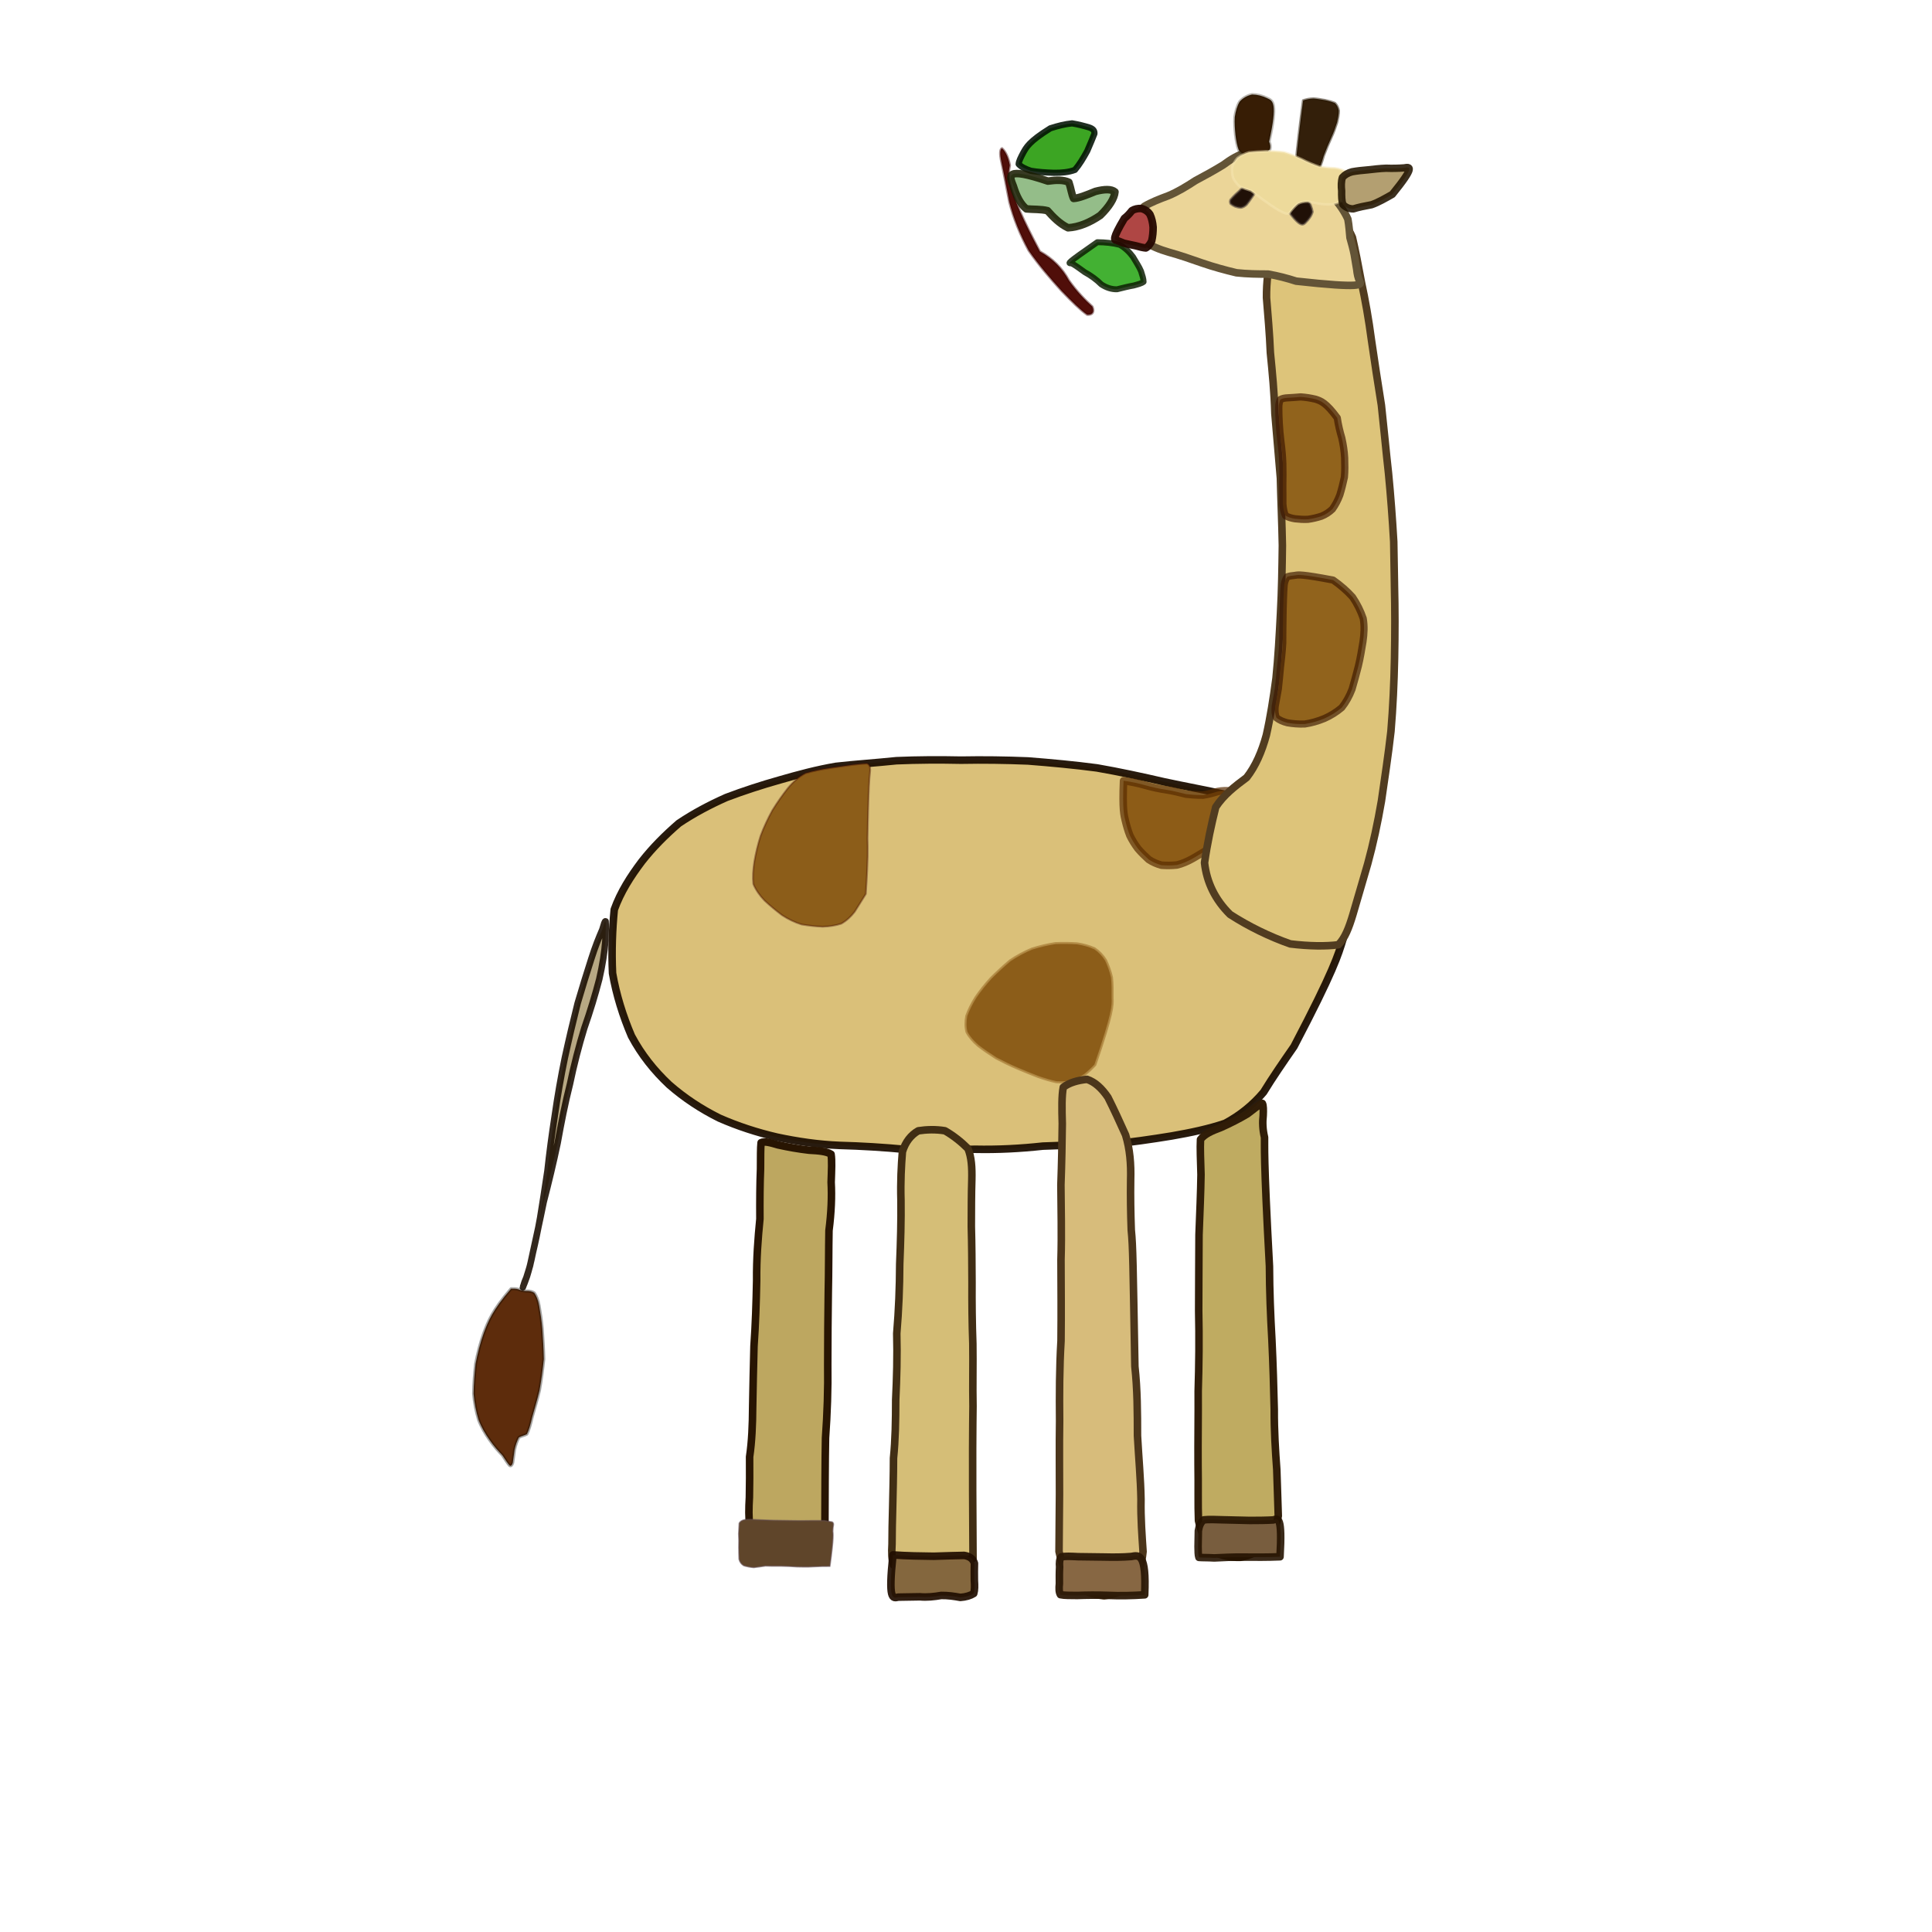 <?xml version="1.0" ?>
<svg xmlns="http://www.w3.org/2000/svg" version="1.1" width="512" height="512" viewBox="0 0 512 512">
  <defs/>
  <g>
    <path d="M 275.566 66.645 C 278.92 68.507 281.517 71.073 283.263 74.311 C 285.332 77.245 287.601 79.557 289.487 81.25 C 290.093 82.691 289.518 83.487 288.122 83.402 C 286.339 82.165 284.069 79.908 281.345 77.085 C 278.388 73.828 275.358 70.322 272.619 66.393 C 270.3 62.125 268.591 57.857 267.483 53.516 C 266.676 49.44 266.03 45.83 265.375 42.883 C 264.936 40.797 264.991 39.564 265.53 39.303 C 266.416 40.059 267.215 41.606 267.62 43.814 C 267.125 46.43 266.334 49.303 275.566 66.645" stroke-width="0.631" fill="rgb(80, 14, 9)" opacity="1.0" stroke="rgb(58, 2, 0)" stroke-opacity="0.445" stroke-linecap="round" stroke-linejoin="round"/>
    <path d="M 278.349 34.005 C 280.298 33.368 282.253 32.876 284.112 32.696 C 285.789 32.973 287.271 33.363 288.617 33.768 C 289.662 34.115 290.105 34.611 290.029 35.441 C 289.583 36.609 288.923 38.17 288.124 40.02 C 287.107 41.877 286.053 43.644 284.861 45.024 C 283.21 45.648 281.306 45.807 279.295 45.789 C 277.161 45.728 275.095 45.575 273.205 45.265 C 271.676 44.752 270.567 44.18 269.961 43.498 C 269.99 42.728 270.513 41.743 271.153 40.514 C 271.959 39.112 272.582 37.573 278.349 34.005" stroke-width="1.641" fill="rgb(60, 165, 35)" opacity="1.0" stroke="rgb(0, 16, 3)" stroke-opacity="0.873" stroke-linecap="round" stroke-linejoin="round"/>
    <path d="M 277.692 47.993 C 279.945 47.677 281.893 47.64 283.26 48.304 C 283.816 49.908 283.991 51.531 284.517 52.587 C 285.908 52.519 287.927 51.689 290.296 50.726 C 292.712 50.092 294.548 50.06 295.478 50.86 C 295.324 52.572 293.946 54.787 291.584 57.083 C 288.793 58.995 285.872 60.207 283.033 60.364 C 280.804 59.292 279.075 57.499 277.599 55.833 C 275.837 55.393 273.892 55.535 272.007 55.357 C 270.47 54.169 269.383 52.008 268.552 49.338 C 267.492 46.627 266.126 44.105 277.692 47.993" stroke-width="2" fill="rgb(148, 189, 137)" opacity="1.0" stroke="rgb(26, 29, 3)" stroke-opacity="0.868" stroke-linecap="round" stroke-linejoin="round"/>
    <path d="M 290.802 64.191 C 292.913 64.201 294.907 64.411 296.734 64.878 C 298.206 65.698 299.328 66.831 300.27 68.099 C 301.04 69.441 301.912 70.708 302.392 71.887 C 302.743 72.998 303.063 73.939 303.059 74.686 C 302.525 75.112 301.576 75.346 300.432 75.662 C 299.108 75.885 297.569 76.282 296.04 76.658 C 294.622 76.703 293.183 76.245 291.847 75.351 C 290.591 74.093 289.099 73.019 287.462 72.124 C 286.104 71.144 284.938 70.268 283.95 69.767 C 283.063 69.765 282.278 70.13 290.802 64.191" stroke-width="1.577" fill="rgb(67, 177, 51)" opacity="1.0" stroke="rgb(11, 29, 2)" stroke-opacity="0.842" stroke-linecap="round" stroke-linejoin="round"/>
    <path d="M 342.918 277.347 C 340.056 281.468 337.303 285.461 334.856 289.451 C 331.948 292.906 328.536 295.621 324.66 297.694 C 320.304 299.174 315.56 300.163 310.546 301.036 C 305.24 301.912 299.72 302.7 294.102 303.278 C 288.333 303.433 282.388 303.463 276.355 303.732 C 270.436 304.377 264.46 304.695 258.362 304.565 C 252.221 304.741 246.139 304.808 240.119 304.618 C 234.201 304.058 228.291 303.699 222.513 303.544 C 216.878 303.32 211.346 302.5 205.935 301.352 C 200.65 300.129 195.527 298.457 190.615 296.299 C 185.812 293.906 181.376 290.997 177.318 287.447 C 173.346 283.714 169.991 279.514 167.351 274.569 C 165.091 269.293 163.313 263.606 162.329 257.917 C 162.058 252.061 162.268 246.394 162.787 241.048 C 164.463 236.366 167.111 232.261 170.091 228.302 C 173.027 224.553 176.326 221.279 179.885 218.196 C 183.795 215.564 188.007 213.329 192.489 211.335 C 197.035 209.616 201.802 208.057 206.66 206.691 C 211.552 205.277 216.478 203.952 221.578 203.091 C 226.814 202.505 232.164 202.16 237.58 201.596 C 243.217 201.362 248.914 201.33 254.675 201.452 C 260.582 201.34 266.528 201.426 272.44 201.663 C 278.548 202.144 284.666 202.706 290.704 203.506 C 296.683 204.544 302.584 205.825 308.532 207.195 C 314.249 208.426 319.771 209.421 325.218 210.633 C 330.31 212.269 334.952 214.309 339.256 216.777 C 343.192 219.62 346.694 222.755 349.718 226.114 C 352.221 229.646 354.149 233.356 355.539 237.187 C 356.286 241.061 356.402 244.987 355.888 248.971 C 354.665 252.939 353.533 257.106 342.918 277.347" stroke-width="2" fill="rgb(218, 192, 121)" opacity="1.0" stroke="rgb(27, 13, 0)" stroke-opacity="0.94" stroke-linecap="round" stroke-linejoin="round"/>
    <path d="M 229.458 236.912 C 228.454 238.485 227.491 240.124 226.5 241.642 C 225.483 242.955 224.333 244.014 222.965 244.789 C 221.47 245.27 219.805 245.548 218.023 245.594 C 216.192 245.53 214.297 245.299 212.432 244.999 C 210.609 244.444 208.863 243.588 207.233 242.529 C 205.635 241.318 204.105 240.048 202.632 238.684 C 201.318 237.327 200.303 235.861 199.638 234.298 C 199.441 232.474 199.565 230.502 199.898 228.349 C 200.271 226.135 200.827 223.786 201.557 221.498 C 202.418 219.18 203.47 216.951 204.673 214.745 C 205.968 212.658 207.327 210.721 208.758 208.9 C 210.149 207.215 211.7 205.846 213.496 204.913 C 215.523 204.335 217.631 203.891 219.851 203.555 C 221.969 203.272 223.96 202.962 225.797 202.711 C 227.414 202.516 228.755 202.382 229.765 202.367 C 230.37 202.593 230.614 203.215 230.617 204.092 C 230.483 205.268 230.364 206.752 230.28 208.503 C 230.216 210.448 230.106 212.615 230.057 214.928 C 230.024 217.246 229.934 219.684 229.906 222.174 C 229.965 224.698 230.099 227.267 229.458 236.912" stroke-width="0.485" fill="rgb(140, 93, 25)" opacity="1.0" stroke="rgb(67, 13, 0)" stroke-opacity="0.376" stroke-linecap="round" stroke-linejoin="round"/>
    <path d="M 290.271 282.231 C 289.406 283.185 288.469 284.029 287.463 284.854 C 286.409 285.546 285.308 286.131 284.062 286.534 C 282.785 286.826 281.417 286.885 279.949 286.802 C 278.417 286.478 276.782 285.983 275.12 285.407 C 273.341 284.715 271.485 283.982 269.607 283.172 C 267.682 282.351 265.798 281.429 264.001 280.487 C 262.278 279.395 260.664 278.312 259.18 277.156 C 257.87 276.029 256.843 274.85 256.139 273.537 C 255.784 272.202 255.784 270.74 256.082 269.203 C 256.672 267.567 257.5 265.904 258.56 264.23 C 259.751 262.508 261.079 260.807 262.62 259.149 C 264.235 257.544 265.903 255.983 267.665 254.511 C 269.533 253.256 271.475 252.218 273.509 251.374 C 275.594 250.744 277.647 250.24 279.713 249.935 C 281.707 249.849 283.639 249.882 285.486 250.005 C 287.181 250.271 288.731 250.702 290.114 251.33 C 291.325 252.144 292.31 253.173 293.099 254.448 C 293.747 255.827 294.305 257.356 294.683 258.989 C 294.887 260.722 294.871 262.563 294.851 264.474 C 294.936 266.394 295.041 268.363 290.271 282.231" stroke-width="0.547" fill="rgb(140, 93, 25)" opacity="1.0" stroke="rgb(178, 139, 70)" stroke-opacity="0.88" stroke-linecap="round" stroke-linejoin="round"/>
    <path d="M 297.754 206.903 C 299.752 207.184 301.596 207.551 303.479 208.096 C 305.355 208.629 307.239 209.033 309.083 209.306 C 310.924 209.575 312.661 210.058 314.293 210.44 C 315.785 210.621 317.347 210.723 318.831 210.704 C 320.252 210.495 321.522 210.135 322.73 209.751 C 323.851 209.521 324.955 209.53 325.954 209.59 C 326.824 209.852 327.599 210.3 328.308 210.816 C 328.815 211.417 329.171 212.158 329.36 212.988 C 329.436 213.883 329.361 214.812 329.089 215.763 C 328.655 216.779 328.054 217.846 327.316 218.877 C 326.446 219.93 325.445 220.968 324.312 221.978 C 323.094 223.027 321.737 223.963 320.381 224.928 C 318.978 225.82 317.528 226.672 316.117 227.493 C 314.718 228.283 313.302 228.9 311.887 229.232 C 310.48 229.379 309.139 229.379 307.82 229.287 C 306.636 228.971 305.5 228.484 304.413 227.768 C 303.439 226.872 302.461 225.946 301.546 224.858 C 300.725 223.753 300.033 222.657 299.439 221.425 C 298.934 220.154 298.542 218.787 298.215 217.411 C 297.907 216.073 297.428 214.729 297.754 206.903" stroke-width="2" fill="rgb(141, 92, 23)" opacity="1.0" stroke="rgb(87, 44, 0)" stroke-opacity="0.699" stroke-linecap="round" stroke-linejoin="round"/>
    <path d="M 218.583 413.241 C 215.626 412.749 212.658 412.251 209.822 411.629 C 207.259 410.968 204.892 410.138 202.723 409.093 C 200.86 407.814 199.501 406.278 198.709 404.443 C 198.377 402.227 198.431 399.671 198.599 396.802 C 198.67 393.583 198.676 389.977 198.653 386.083 C 199.254 382.02 199.432 377.648 199.465 372.83 C 199.528 367.702 199.696 362.325 199.815 356.77 C 200.219 351.021 200.404 345.174 200.52 339.32 C 200.464 333.629 200.872 328.19 201.384 323.03 C 201.353 318.173 201.385 313.673 201.549 309.755 C 201.569 306.574 201.536 304.26 201.697 302.82 C 202.56 302.38 204.058 302.777 206.213 303.415 C 208.881 304.009 211.693 304.504 214.44 304.816 C 216.963 304.942 218.997 305.113 220.241 305.879 C 220.507 307.561 220.363 310.087 220.262 313.322 C 220.467 317.073 220.302 321.344 219.688 326.093 C 219.59 331.229 219.63 336.762 219.5 342.654 C 219.413 348.8 219.372 355.099 219.361 361.545 C 219.461 368.091 219.233 374.62 218.771 381.084 C 218.65 387.567 218.644 394.146 218.583 413.241" stroke-width="2" fill="rgb(189, 167, 96)" opacity="1.0" stroke="rgb(40, 21, 2)" stroke-opacity="1.0" stroke-linecap="round" stroke-linejoin="round"/>
    <path d="M 257.861 413.003 C 254.717 413.716 251.581 414.41 248.619 415.049 C 245.901 415.597 243.406 415.989 241.09 416.129 C 239.164 416.037 237.703 415.611 236.775 414.743 C 236.334 413.331 236.252 411.49 236.398 409.199 C 236.395 406.359 236.468 403.083 236.568 399.434 C 236.653 395.437 236.781 391.078 236.788 386.429 C 237.285 381.562 237.364 376.399 237.371 370.926 C 237.644 365.236 237.813 359.374 237.651 353.382 C 238.174 347.214 238.413 341.069 238.437 334.988 C 238.678 329.102 238.835 323.393 238.763 318.069 C 238.62 313.209 238.851 308.827 239.149 305.222 C 239.961 302.59 241.425 300.788 243.355 299.674 C 245.535 299.342 247.94 299.257 250.413 299.663 C 252.651 300.947 254.702 302.575 256.513 304.38 C 257.461 306.645 257.62 309.403 257.542 312.686 C 257.42 316.416 257.425 320.544 257.41 325.011 C 257.543 329.757 257.569 334.696 257.592 339.844 C 257.564 345.17 257.611 350.646 257.813 356.094 C 257.896 361.586 257.741 367.108 257.851 372.677 C 257.798 378.191 257.661 383.697 257.861 413.003" stroke-width="2" fill="rgb(213, 190, 119)" opacity="1.0" stroke="rgb(65, 46, 20)" stroke-opacity="1.0" stroke-linecap="round" stroke-linejoin="round"/>
    <path d="M 300.757 362.124 C 301.426 368.255 301.439 374.4 301.444 380.488 C 301.769 386.339 302.282 391.942 302.375 397.31 C 302.278 402.414 302.656 407.065 302.92 411.189 C 302.575 414.778 301.554 417.776 299.846 420.048 C 297.682 421.668 295.277 422.6 292.593 422.904 C 289.859 422.649 287.221 421.69 284.853 420.118 C 282.902 417.867 281.408 414.894 280.655 411.163 C 280.669 406.684 280.745 401.575 280.777 395.995 C 280.789 389.884 280.703 383.38 280.809 376.55 C 280.747 369.59 280.755 362.521 281.182 355.346 C 281.258 348.046 281.198 340.875 281.172 333.83 C 281.378 326.955 281.182 320.275 281.151 314.03 C 281.365 308.136 281.46 302.669 281.514 297.786 C 281.396 293.693 281.348 290.444 281.778 288.139 C 283.328 286.923 285.627 286.274 288.069 286.038 C 290.171 286.738 291.951 288.37 293.608 290.795 C 295.137 293.825 296.698 297.215 298.288 300.767 C 299.439 304.516 299.756 308.487 299.632 312.662 C 299.564 317.025 299.64 321.466 299.796 325.972 C 300.239 330.395 300.263 334.768 300.757 362.124" stroke-width="2" fill="rgb(215, 188, 123)" opacity="1.0" stroke="rgb(76, 54, 27)" stroke-opacity="1.0" stroke-linecap="round" stroke-linejoin="round"/>
    <path d="M 336.418 335.565 C 336.44 342.15 336.708 348.744 337.071 355.1 C 337.376 361.451 337.548 367.625 337.69 373.539 C 337.663 379.149 337.995 384.446 338.36 389.448 C 338.475 394.014 338.679 398.139 338.757 401.741 C 338.163 404.887 337.017 407.591 335.411 409.768 C 333.447 411.26 331.187 412.234 328.709 412.713 C 326.103 412.791 323.669 412.278 321.544 411.167 C 319.717 409.172 318.37 406.453 317.612 402.993 C 317.442 398.744 317.59 393.774 317.496 388.138 C 317.457 381.958 317.571 375.464 317.532 368.645 C 317.749 361.65 317.821 354.544 317.664 347.367 C 317.651 340.384 317.749 333.685 317.751 327.233 C 317.972 321.304 318.214 315.972 318.276 311.289 C 318.169 307.392 318.016 304.294 318.146 301.966 C 319.227 300.539 321.127 299.712 323.487 298.836 C 325.978 297.735 328.387 296.502 330.562 295.21 C 332.279 293.894 333.56 292.82 334.533 292.414 C 334.821 292.9 334.823 294.127 334.756 295.662 C 334.557 297.367 334.606 299.294 335.115 301.409 C 335.174 303.592 334.799 305.817 336.418 335.565" stroke-width="2" fill="rgb(191, 171, 97)" opacity="1.0" stroke="rgb(48, 29, 8)" stroke-opacity="0.991" stroke-linecap="round" stroke-linejoin="round"/>
    <path d="M 369.545 155.015 C 369.705 161.4 369.696 167.858 369.569 174.464 C 369.436 181.056 369.145 187.499 368.616 193.805 C 367.91 200.078 366.955 206.264 366.094 212.28 C 365.089 218.13 363.903 223.651 362.465 228.891 C 361.083 233.746 359.717 238.242 358.528 242.384 C 357.48 245.861 356.43 248.636 354.665 250.376 C 351.432 250.796 347.015 250.771 341.931 250.146 C 336.53 248.247 330.969 245.561 325.985 242.342 C 322.03 238.455 319.786 233.821 319.213 228.64 C 319.962 223.403 321.052 218.39 322.183 213.888 C 324.291 210.645 327.306 208.351 330.371 206.064 C 332.73 203.046 334.392 199.222 335.592 194.822 C 336.664 190.097 337.445 185.038 338.162 179.717 C 338.728 174.178 339.046 168.359 339.351 162.419 C 339.672 156.531 339.765 150.574 339.843 144.542 C 339.735 138.505 339.456 132.558 339.324 126.756 C 338.863 120.961 338.316 115.219 337.86 109.614 C 337.709 104.062 337.179 98.662 336.662 93.467 C 336.454 88.364 336.003 83.451 335.64 78.896 C 335.609 74.779 336.061 70.983 337.006 67.589 C 338.305 64.586 339.78 61.999 341.524 59.783 C 343.569 58.014 345.755 56.735 347.912 55.949 C 350.025 55.611 352.121 55.844 354.08 56.648 C 355.753 58.17 357.223 60.218 358.404 62.913 C 359.199 66.368 359.983 70.366 360.785 74.755 C 361.822 79.562 362.725 84.65 363.445 90.106 C 364.263 95.799 365.155 101.554 366.087 107.408 C 366.755 113.437 367.286 119.39 367.968 125.425 C 368.551 131.401 368.996 137.429 369.351 143.53 C 369.451 149.569 369.566 155.562 369.545 155.015" stroke-width="2" fill="rgb(221, 196, 122)" opacity="1.0" stroke="rgb(81, 60, 32)" stroke-opacity="1.0" stroke-linecap="round" stroke-linejoin="round"/>
    <path d="M 353.292 153.726 C 355.231 155.084 356.983 156.6 358.446 158.241 C 359.66 160.019 360.602 161.933 361.265 163.888 C 361.617 165.86 361.52 167.94 361.208 170.046 C 360.847 172.205 360.498 174.394 359.975 176.541 C 359.431 178.665 358.878 180.72 358.308 182.651 C 357.6 184.509 356.677 186.137 355.585 187.518 C 354.22 188.678 352.666 189.664 350.967 190.41 C 349.208 191.134 347.486 191.618 345.78 191.869 C 344.152 191.93 342.601 191.803 341.163 191.543 C 339.979 191.25 339.026 190.804 338.289 190.233 C 337.899 189.379 337.826 188.393 337.943 187.191 C 338.193 185.786 338.492 184.223 338.782 182.546 C 338.989 180.714 339.172 178.735 339.359 176.718 C 339.609 174.65 339.824 172.583 339.949 170.477 C 339.962 168.325 339.967 166.288 340.007 164.328 C 340.02 162.42 340.079 160.604 340.13 158.975 C 340.158 157.467 340.246 156.143 340.332 154.977 C 340.461 154.09 340.748 153.35 341.148 152.85 C 341.737 152.65 342.424 152.539 343.22 152.473 C 344.048 152.32 344.896 152.123 353.292 153.726" stroke-width="1.89" fill="rgb(145, 99, 28)" opacity="1.0" stroke="rgb(59, 23, 0)" stroke-opacity="0.669" stroke-linecap="round" stroke-linejoin="round"/>
    <path d="M 354.387 110.744 C 354.658 112.564 355.072 114.329 355.594 116.084 C 355.983 117.82 356.25 119.537 356.345 121.323 C 356.4 123.074 356.434 124.817 356.275 126.483 C 355.914 128.144 355.532 129.705 355.065 131.193 C 354.533 132.603 353.867 133.853 353.096 134.92 C 352.272 135.713 351.293 136.367 350.167 136.806 C 349.021 137.18 347.802 137.465 346.622 137.622 C 345.43 137.69 344.313 137.598 343.198 137.479 C 342.222 137.333 341.362 137.058 340.687 136.677 C 340.296 135.895 340.094 134.89 339.978 133.572 C 339.967 132.067 339.99 130.437 339.964 128.654 C 340.005 126.797 340 124.856 339.964 122.923 C 339.895 120.985 339.728 119.091 339.482 117.221 C 339.241 115.377 339.106 113.677 339.016 112.092 C 338.921 110.671 338.91 109.323 338.896 108.178 C 338.866 107.178 339.041 106.476 339.304 105.892 C 339.806 105.581 340.472 105.462 341.319 105.422 C 342.338 105.402 343.435 105.266 344.692 105.186 C 345.968 105.269 347.304 105.472 348.621 105.791 C 350.015 106.24 351.392 106.662 354.387 110.744" stroke-width="1.914" fill="rgb(145, 99, 28)" opacity="1.0" stroke="rgb(62, 24, 0)" stroke-opacity="0.693" stroke-linecap="round" stroke-linejoin="round"/>
    <path d="M 343.495 74.508 C 341.163 73.752 338.662 73.088 336.019 72.635 C 333.368 72.643 330.564 72.602 327.675 72.289 C 324.672 71.579 321.578 70.732 318.562 69.694 C 315.551 68.631 312.611 67.625 309.766 66.841 C 307.198 66.101 304.992 65.17 303.235 63.961 C 301.954 62.502 301.217 60.857 300.894 59.175 C 301.184 57.543 301.981 56.06 303.222 54.707 C 305.001 53.641 307.206 52.77 309.588 51.887 C 312.058 50.868 314.438 49.412 316.803 47.867 C 319.359 46.502 321.84 45.151 324.173 43.708 C 326.18 42.203 328.247 40.989 330.471 40.336 C 332.787 40.428 335.29 41.102 338.001 42.07 C 340.819 43.334 343.583 44.779 346.279 46.535 C 348.795 48.363 351.095 50.176 353.173 52.105 C 355.007 54.155 356.401 56.236 357.204 58.082 C 357.513 59.806 357.618 61.418 357.764 62.997 C 358.187 64.495 358.609 65.99 358.885 67.454 C 359.119 68.839 359.358 70.15 359.549 71.393 C 359.672 72.573 359.88 73.67 360.362 74.576 C 360.821 75.457 361.231 76.467 343.495 74.508" stroke-width="2" fill="rgb(235, 213, 152)" opacity="1.0" stroke="rgb(99, 84, 55)" stroke-opacity="1.0" stroke-linecap="round" stroke-linejoin="round"/>
    <path d="M 336.332 37.548 C 336.632 38.198 336.765 38.881 336.561 39.559 C 336.016 40.212 335.188 40.717 334.19 41.162 C 333.06 41.455 331.959 41.553 330.865 41.477 C 329.842 41.162 328.948 40.603 328.279 39.764 C 327.853 38.676 327.586 37.267 327.407 35.733 C 327.261 34.188 327.129 32.617 327.232 31.028 C 327.448 29.486 327.838 28.097 328.516 26.95 C 329.358 25.99 330.463 25.353 331.816 25.047 C 333.208 25.073 334.548 25.392 335.871 26.056 C 337.312 26.706 338.615 27.218 336.332 37.548" stroke-width="0.79" fill="rgb(55, 29, 5)" opacity="1.0" stroke="rgb(29, 18, 0)" stroke-opacity="0.304" stroke-linecap="round" stroke-linejoin="round"/>
    <path d="M 345.343 26.611 C 346.188 26.328 347.106 26.139 348.117 26.121 C 349.153 26.187 350.155 26.379 351.205 26.554 C 352.187 26.758 353.023 27.014 353.76 27.307 C 354.295 27.814 354.614 28.475 354.79 29.302 C 354.806 30.228 354.593 31.277 354.307 32.516 C 353.905 33.791 353.434 35.118 352.762 36.566 C 352.079 38.077 351.411 39.654 350.778 41.346 C 350.305 43.138 349.628 44.902 348.703 46.622 C 347.556 48.364 346.21 50.025 344.702 51.641 C 343.126 53.268 341.602 54.954 345.343 26.611" stroke-width="0.662" fill="rgb(51, 31, 10)" opacity="1.0" stroke="rgb(35, 20, 0)" stroke-opacity="0.48" stroke-linecap="round" stroke-linejoin="round"/>
    <path d="M 335.521 46.932 C 334.861 47.808 334.169 48.74 333.577 49.683 C 332.956 50.616 332.344 51.445 331.822 52.249 C 331.31 52.989 330.828 53.671 330.376 54.227 C 329.939 54.649 329.446 54.936 328.872 55.038 C 328.313 55.018 327.816 54.905 327.301 54.724 C 326.819 54.514 326.449 54.274 326.127 54.013 C 325.954 53.698 325.928 53.314 326.085 52.946 C 326.436 52.521 326.879 52.034 327.43 51.5 C 328.005 50.995 328.6 50.475 329.098 49.874 C 329.592 49.149 330.029 48.415 330.397 47.588 C 330.73 46.769 331.037 45.948 331.365 45.21 C 331.783 44.512 332.176 43.914 332.639 43.428 C 333.254 43.111 333.894 42.872 334.603 42.795 C 335.45 42.922 336.341 43.181 337.294 43.608 C 338.267 44.173 339.372 44.895 340.531 45.797 C 341.644 46.764 342.763 47.825 343.835 48.982 C 344.856 50.223 345.745 51.476 346.51 52.718 C 347.218 53.922 347.688 55.091 347.842 56.146 C 347.592 57.143 346.9 58.094 345.974 59.016 C 344.997 59.937 344.003 60.879 335.521 46.932" stroke-width="0.606" fill="rgb(32, 16, 7)" opacity="1.0" stroke="rgb(70, 58, 54)" stroke-opacity="0.562" stroke-linecap="round" stroke-linejoin="round"/>
    <path d="M 331.511 50.528 C 330.415 50.19 329.407 49.864 328.513 49.393 C 327.706 48.716 327.181 47.918 326.75 47.09 C 326.519 46.128 326.406 45.183 326.536 44.276 C 326.813 43.418 327.268 42.605 327.94 41.852 C 328.811 41.201 329.834 40.694 331.02 40.362 C 332.361 40.222 333.824 40.148 335.433 40.078 C 337.021 40.057 338.666 40.141 340.343 40.363 C 341.944 40.832 343.489 41.49 345.057 42.225 C 346.546 42.993 348.058 43.616 349.562 44.148 C 351.009 44.459 352.418 44.536 353.756 44.573 C 354.93 44.712 355.89 45.051 356.684 45.561 C 357.334 46.205 357.759 47.029 358.008 47.953 C 358.059 48.887 357.969 49.807 357.727 50.737 C 357.306 51.611 356.7 52.372 355.984 52.99 C 355.154 53.495 354.21 53.886 353.158 54.096 C 352.066 54.22 350.897 54.156 349.771 54.007 C 348.647 53.805 347.602 53.607 346.558 53.426 C 345.635 53.437 344.76 53.571 343.96 53.995 C 343.256 54.591 342.593 55.282 341.993 56.082 C 341.479 56.933 340.922 57.774 331.511 50.528" stroke-width="0.662" fill="rgb(237, 218, 155)" opacity="1.0" stroke="rgb(246, 231, 180)" stroke-opacity="0.491" stroke-linecap="round" stroke-linejoin="round"/>
    <path d="M 140.457 335.449 C 140.123 336.463 139.841 337.591 139.506 338.537 C 139.104 339.444 138.854 340.169 138.658 340.904 C 138.507 341.191 138.556 341.236 138.616 340.958 C 138.824 340.452 139.208 339.578 139.649 338.244 C 140.19 336.515 140.716 334.5 141.189 332.126 C 141.849 329.34 142.526 326.215 143.145 322.713 C 143.733 318.968 144.431 314.8 145.083 310.259 C 145.592 305.543 146.231 300.736 147.014 295.684 C 147.757 290.489 148.643 285.387 149.689 280.333 C 150.762 275.409 151.918 270.505 153.081 265.875 C 154.311 261.646 155.565 257.684 156.714 254.071 C 157.713 250.904 158.729 248.394 159.618 246.359 C 160.07 244.824 160.273 244.057 160.489 244.161 C 160.584 245.116 160.514 246.823 160.432 249.244 C 160.212 252.299 159.669 255.762 158.815 259.484 C 157.754 263.56 156.423 267.983 154.843 272.484 C 153.384 277.253 152.113 282.157 151.045 287.303 C 149.731 292.461 148.717 297.701 147.783 302.893 C 146.669 308.223 145.39 313.475 144.083 318.539 C 143.048 323.646 141.908 328.756 140.457 335.449" stroke-width="1.714" fill="rgb(183, 168, 131)" opacity="1.0" stroke="rgb(24, 12, 0)" stroke-opacity="0.88" stroke-linecap="round" stroke-linejoin="round"/>
    <path d="M 135.432 341.526 C 136.094 341.517 136.727 341.499 137.343 341.677 C 137.989 341.952 138.693 342.1 139.434 342.131 C 140.254 342.087 140.989 342.221 141.592 342.632 C 142.138 343.387 142.626 344.527 142.89 346.056 C 143.192 347.858 143.526 349.895 143.716 352.159 C 143.899 354.711 144.062 357.416 144.121 360.188 C 143.832 362.908 143.471 365.731 142.977 368.479 C 142.351 371.047 141.643 373.43 141.028 375.604 C 140.588 377.519 140.155 379.076 139.627 380.073 C 138.949 380.426 138.151 380.544 137.511 380.937 C 137.036 381.82 136.633 382.962 136.358 384.238 C 136.163 385.52 136.028 386.685 135.892 387.647 C 135.687 388.332 135.398 388.585 135.049 388.379 C 134.534 387.806 133.914 386.846 133.164 385.696 C 132.04 384.531 130.877 383.233 129.774 381.636 C 128.638 380.04 127.6 378.299 126.815 376.263 C 126.172 374.126 125.696 371.817 125.499 369.323 C 125.536 366.722 125.741 364.112 126.031 361.422 C 126.555 358.683 127.246 355.89 128.251 353.129 C 129.36 350.278 130.368 347.357 135.432 341.526" stroke-width="0.786" fill="rgb(93, 44, 12)" opacity="1.0" stroke="rgb(10, 8, 0)" stroke-opacity="0.363" stroke-linecap="round" stroke-linejoin="round"/>
    <path d="M 303.356 422.647 C 300.02 422.864 296.737 422.926 293.634 422.79 C 290.663 422.686 287.909 422.725 285.488 422.813 C 283.574 422.788 282.066 422.828 281.032 422.606 C 280.64 421.973 280.621 420.962 280.752 419.668 C 280.738 418.224 280.723 416.714 280.81 415.289 C 280.714 414.132 280.756 413.212 281.291 412.577 C 282.289 412.376 283.835 412.441 285.7 412.539 C 287.759 412.554 290.064 412.597 292.554 412.628 C 295.006 412.683 297.46 412.689 299.8 412.489 C 301.887 412.086 303.837 411.616 303.356 422.647" stroke-width="2" fill="rgb(135, 103, 67)" opacity="1.0" stroke="rgb(44, 25, 7)" stroke-opacity="0.95" stroke-linecap="round" stroke-linejoin="round"/>
    <path d="M 236.638 412.071 C 240.396 412.325 244.02 412.391 247.476 412.422 C 250.643 412.32 253.396 412.222 255.496 412.196 C 256.967 412.418 257.873 413.1 258.236 414.289 C 258.213 415.721 258.173 417.257 258.217 418.823 C 258.308 420.229 258.326 421.404 258.049 422.299 C 257.178 422.853 255.969 423.226 254.502 423.327 C 252.868 423.024 251.19 422.784 249.417 422.81 C 247.562 423.136 245.656 423.335 243.774 423.164 C 241.8 423.173 239.84 423.252 238.057 423.257 C 236.553 423.572 235.355 424.169 236.638 412.071" stroke-width="2" fill="rgb(132, 103, 62)" opacity="1.0" stroke="rgb(32, 14, 0)" stroke-opacity="0.923" stroke-linecap="round" stroke-linejoin="round"/>
    <path d="M 339.217 412.559 C 335.91 412.701 332.675 412.67 329.556 412.651 C 326.623 412.612 324.046 412.759 321.782 412.866 C 319.927 412.755 318.529 412.807 317.732 412.728 C 317.513 412.114 317.529 411.132 317.501 409.887 C 317.516 408.508 317.542 407.086 317.579 405.675 C 317.788 404.412 318.17 403.419 319.018 402.778 C 320.344 402.631 322.142 402.69 324.215 402.768 C 326.423 402.787 328.817 402.913 331.199 402.933 C 333.465 402.928 335.602 402.91 337.41 402.806 C 338.76 402.357 339.831 401.825 339.217 412.559" stroke-width="2" fill="rgb(120, 93, 62)" opacity="1.0" stroke="rgb(36, 18, 1)" stroke-opacity="0.897" stroke-linecap="round" stroke-linejoin="round"/>
    <path d="M 219.932 415.09 C 218.507 415.088 217.057 415.11 215.539 415.197 C 214.053 415.293 212.66 415.257 211.239 415.225 C 209.713 415.121 208.197 415.053 206.829 415.029 C 205.526 415.07 204.174 415.03 202.861 414.995 C 201.71 415.147 200.707 415.331 199.768 415.42 C 198.845 415.358 197.88 415.151 197.107 414.921 C 196.471 414.535 196.057 414.001 195.856 413.216 C 195.812 412.287 195.797 411.228 195.779 410.11 C 195.815 408.89 195.812 407.603 195.747 406.451 C 195.791 405.377 195.866 404.43 195.899 403.655 C 196.176 403.148 196.643 402.902 197.284 402.749 C 198.221 402.66 199.368 402.66 200.62 402.747 C 201.971 402.814 203.408 402.836 204.924 402.91 C 206.538 402.942 208.138 402.953 209.834 402.983 C 211.421 403.029 213.002 403.015 214.509 402.985 C 215.908 402.997 217.248 402.979 218.333 402.972 C 219.222 403.112 219.987 403.249 220.545 403.341 C 220.834 403.521 220.914 403.774 220.862 404.163 C 220.777 404.58 220.729 405.135 220.701 405.793 C 220.758 406.434 221.033 407.045 219.932 415.09" stroke-width="0.354" fill="rgb(95, 69, 42)" opacity="1.0" stroke="rgb(98, 76, 80)" stroke-opacity="0.574" stroke-linecap="round" stroke-linejoin="round"/>
    <path d="M 368.986 51.498 C 367.067 52.585 365.291 53.617 363.494 54.252 C 361.665 54.587 359.967 54.938 358.662 55.354 C 357.475 55.367 356.532 54.908 355.866 54.163 C 355.565 53.231 355.526 52.007 355.555 50.61 C 355.41 49.286 355.42 48.085 355.749 47.03 C 356.395 46.299 357.256 45.798 358.334 45.519 C 359.678 45.271 361.048 45.139 362.466 45.016 C 363.993 44.857 365.686 44.634 367.338 44.582 C 368.932 44.64 370.539 44.61 372.115 44.493 C 373.625 44.224 375.151 43.909 368.986 51.498" stroke-width="1.953" fill="rgb(179, 159, 113)" opacity="1.0" stroke="rgb(34, 20, 0)" stroke-opacity="0.878" stroke-linecap="round" stroke-linejoin="round"/>
    <path d="M 297.974 57.872 C 298.785 57.249 299.419 56.537 299.972 55.822 C 300.669 55.39 301.493 55.217 302.44 55.251 C 303.432 55.495 304.224 56.015 304.76 56.848 C 305.225 57.833 305.484 58.987 305.589 60.219 C 305.594 61.459 305.48 62.67 305.214 63.828 C 304.795 64.731 304.256 65.404 303.661 65.711 C 302.952 65.655 302.047 65.437 301.019 65.142 C 299.95 64.903 298.888 64.708 297.884 64.465 C 297.073 64.164 296.426 63.854 295.867 63.663 C 295.352 63.624 294.613 63.497 297.974 57.872" stroke-width="2" fill="rgb(175, 70, 68)" opacity="1.0" stroke="rgb(37, 8, 0)" stroke-opacity="0.947" stroke-linecap="round" stroke-linejoin="round"/>
  </g>
</svg>
